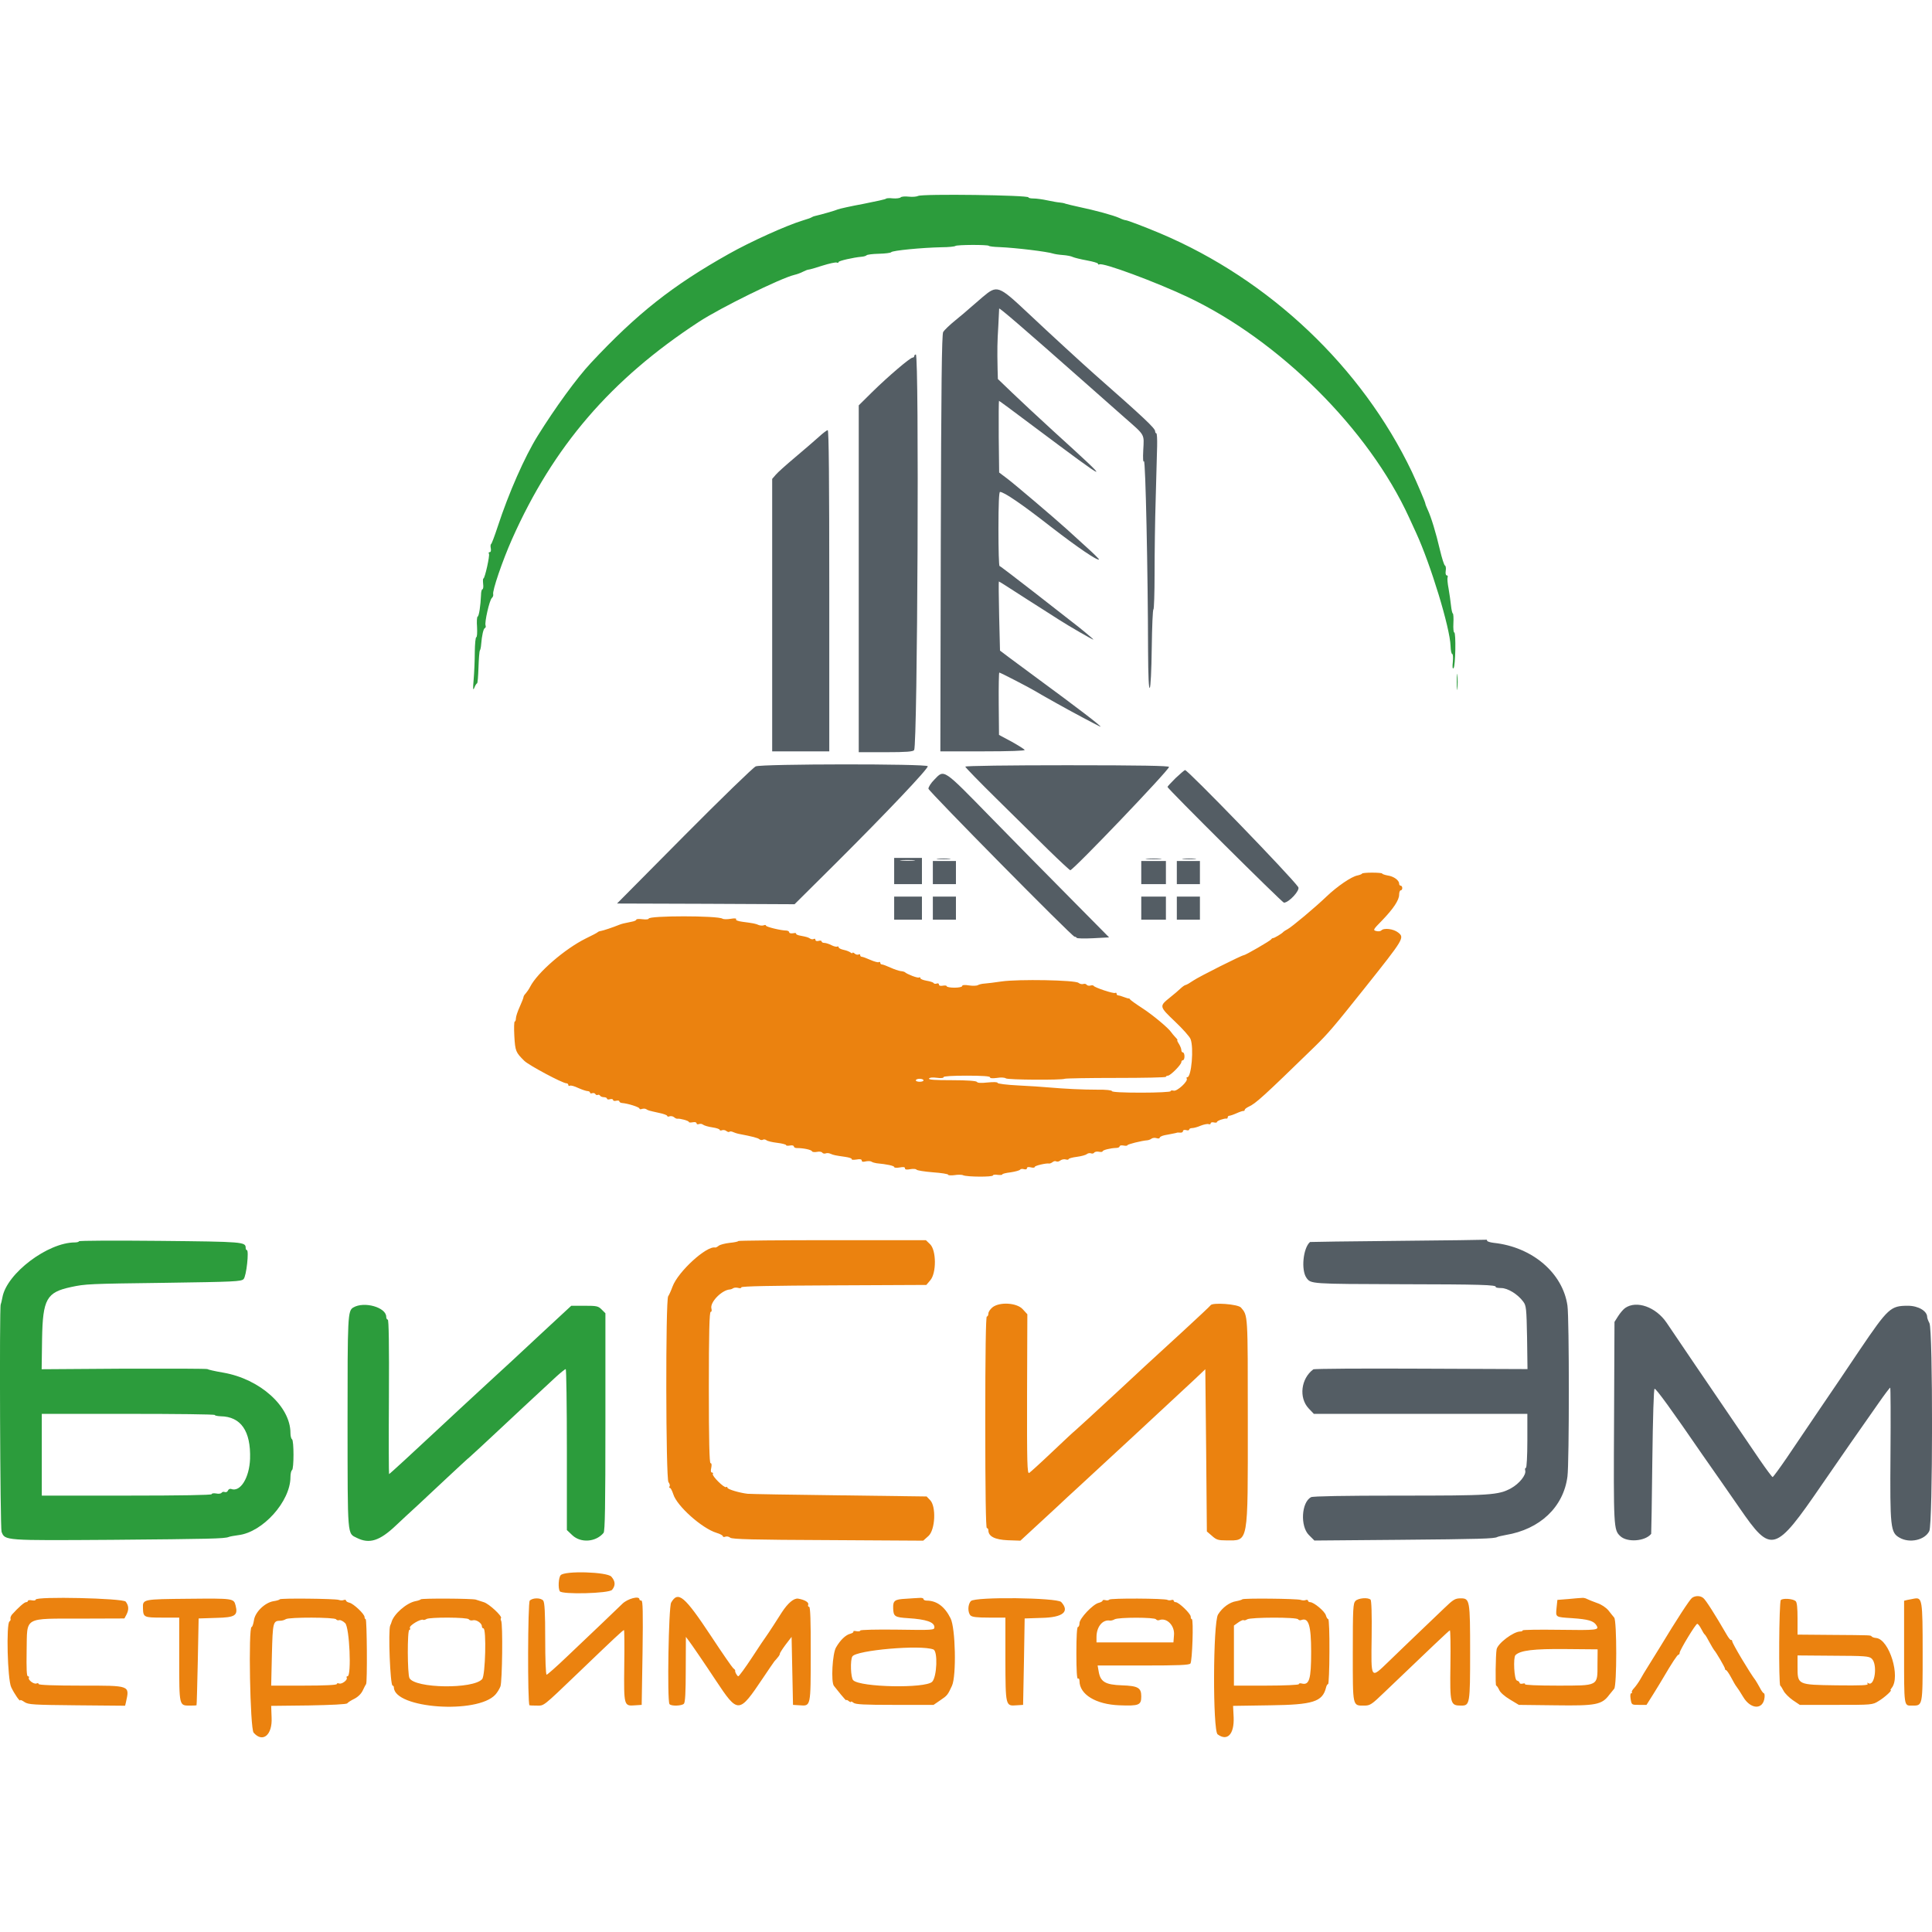 <?xml version="1.0" encoding="UTF-8"?>
<!DOCTYPE svg PUBLIC "-//W3C//DTD SVG 1.1//EN" "http://www.w3.org/Graphics/SVG/1.1/DTD/svg11.dtd">
<!-- Creator: CorelDRAW 2020 (64-Bit) -->
<svg xmlns="http://www.w3.org/2000/svg" xml:space="preserve" width="300px" height="300px" version="1.1" style="shape-rendering:geometricPrecision; text-rendering:geometricPrecision; image-rendering:optimizeQuality; fill-rule:evenodd; clip-rule:evenodd"
viewBox="0 0 136.36 136.36"
 xmlns:xlink="http://www.w3.org/1999/xlink"
 xmlns:xodm="http://www.corel.com/coreldraw/odm/2003">
 <defs>
  <style type="text/css">
   <![CDATA[
    .fil0 {fill:none}
    .fil3 {fill:#2C9C3C;fill-rule:nonzero}
    .fil1 {fill:#545D64;fill-rule:nonzero}
    .fil2 {fill:#EB820F;fill-rule:nonzero}
   ]]>
  </style>
 </defs>
 <g id="Слой_x0020_1">
  <rect class="fil0" width="136.36" height="136.36"/>
  <g id="svgg">
   <g>
    <path id="path0" class="fil1" d="M69.36 20.96c-0.41,0.35 -0.84,0.72 -0.96,0.83 -0.12,0.11 -0.55,0.48 -0.96,0.81 -0.41,0.33 -0.8,0.71 -0.87,0.83 -0.1,0.18 -0.14,3.71 -0.17,14.92l-0.03 14.68 3.01 0c1.89,0 2.99,-0.04 2.94,-0.1 -0.03,-0.06 -0.45,-0.32 -0.93,-0.59l-0.88 -0.47 -0.02 -2.2c-0.01,-1.21 0.01,-2.2 0.04,-2.2 0.08,0 2.15,1.07 2.61,1.35 0.21,0.13 0.53,0.31 0.71,0.41 0.18,0.1 0.5,0.28 0.71,0.4 0.95,0.54 3.06,1.66 3.11,1.66 0.12,0 -1.66,-1.36 -4.48,-3.43 -0.72,-0.53 -1.6,-1.18 -1.96,-1.45l-0.65 -0.49 -0.06 -2.44c-0.03,-1.34 -0.04,-2.44 -0.02,-2.44 0.02,0 0.39,0.23 0.82,0.51 0.81,0.52 1.69,1.09 2.36,1.51 0.21,0.13 0.66,0.42 1,0.64 0.76,0.49 2.49,1.49 2.49,1.44 0,-0.04 -0.95,-0.83 -1.52,-1.26 -0.2,-0.15 -1.41,-1.1 -2.69,-2.1 -1.29,-1 -2.37,-1.83 -2.41,-1.83 -0.05,0 -0.08,-1.17 -0.08,-2.61 0,-1.77 0.04,-2.62 0.11,-2.62 0.28,0 1.57,0.88 3.59,2.46 1.9,1.47 3.29,2.41 3.4,2.31 0.02,-0.02 -0.37,-0.41 -0.86,-0.85 -0.49,-0.45 -1.14,-1.03 -1.44,-1.31 -0.98,-0.88 -3.59,-3.1 -4.18,-3.55l-0.57 -0.43 -0.03 -2.53c-0.01,-1.39 0,-2.53 0.02,-2.53 0.02,0 1.08,0.78 2.34,1.73 5.74,4.29 5.79,4.31 1.49,0.4 -1.05,-0.96 -2.36,-2.18 -2.91,-2.71l-1 -0.96 -0.02 -0.68c-0.03,-1.46 -0.02,-1.91 0.05,-3.06 0.03,-0.66 0.06,-1.21 0.06,-1.23 0,-0.09 1.7,1.37 6.1,5.26 0.81,0.72 2.05,1.81 2.75,2.43 1.48,1.3 1.38,1.13 1.32,2.31 -0.03,0.59 -0.01,0.87 0.05,0.78 0.11,-0.15 0.28,7.9 0.29,13.36 0.01,1.83 0.05,2.71 0.12,2.63 0.06,-0.06 0.12,-1.2 0.14,-2.82 0.02,-1.5 0.07,-2.72 0.12,-2.72 0.04,0 0.08,-1.14 0.08,-2.54 0,-1.39 0.03,-3.78 0.08,-5.31 0.04,-1.53 0.09,-3.18 0.1,-3.68 0.01,-0.49 -0.01,-0.9 -0.06,-0.9 -0.04,0 -0.08,-0.06 -0.08,-0.14 0,-0.21 -0.75,-0.92 -4.25,-4 -0.76,-0.67 -3.28,-2.98 -4.74,-4.36 -2.07,-1.94 -2.16,-1.98 -3.18,-1.12l0 0zm-4.83 4.17c0,0.06 -0.06,0.11 -0.12,0.11 -0.17,0 -1.71,1.31 -2.85,2.43l-0.95 0.94 0 12.24 0 12.24 1.91 0c1.45,0 1.93,-0.04 2,-0.15 0.24,-0.38 0.36,-27.92 0.12,-27.92 -0.06,0 -0.11,0.05 -0.11,0.11l0 0zm-6.73 5.7c-0.29,0.26 -1.03,0.9 -1.66,1.43 -0.63,0.53 -1.26,1.09 -1.39,1.25l-0.25 0.29 0 9.61 0 9.62 2.02 0 2.01 0 0 -11.33c0,-7.8 -0.03,-11.34 -0.11,-11.34 -0.06,0 -0.34,0.21 -0.62,0.47l0 0zm-4.46 23.26c-0.17,0.07 -2.44,2.27 -5.05,4.9l-4.74 4.78 6.27 0.02 6.26 0.03 2.93 -2.91c3.63,-3.62 6.52,-6.67 6.47,-6.83 -0.06,-0.18 -11.71,-0.17 -12.14,0.01l0 0zm14.79 0.02c0,0.05 0.99,1.07 2.2,2.26 1.21,1.19 2.86,2.82 3.66,3.61 0.81,0.79 1.51,1.44 1.55,1.44 0.21,0 6.97,-7.07 6.97,-7.29 0,-0.08 -1.96,-0.12 -7.19,-0.12 -4.07,0 -7.19,0.04 -7.19,0.1l0 0zm14.84 0.81c-0.31,0.31 -0.57,0.59 -0.57,0.62 0,0.12 8.1,8.17 8.22,8.17 0.35,0 1.16,-0.88 1.01,-1.1 -0.56,-0.8 -7.81,-8.28 -7.99,-8.26 -0.05,0.01 -0.35,0.27 -0.67,0.57l0 0zm-17.02 0.1c-0.25,0.25 -0.43,0.54 -0.42,0.65 0.04,0.2 10.14,10.44 10.31,10.44 0.07,0 0.13,0.04 0.15,0.08 0.02,0.05 0.54,0.06 1.16,0.03l1.13 -0.06 -2.65 -2.68c-1.46,-1.47 -4.03,-4.08 -5.71,-5.8 -3.38,-3.46 -3.27,-3.39 -3.97,-2.66l0 0zm-2.84 6.46l0 0.92 0.98 0 0.98 0 0 -0.92 0 -0.93 -0.98 0 -0.98 0 0 0.93 0 0zm3.08 -0.85c0.23,0.02 0.59,0.02 0.82,0 0.22,-0.02 0.04,-0.04 -0.41,-0.04 -0.45,0 -0.63,0.02 -0.41,0.04l0 0zm14.77 0c0.25,0.02 0.67,0.02 0.93,0 0.25,-0.02 0.04,-0.04 -0.47,-0.04 -0.51,0 -0.72,0.02 -0.46,0.04l0 0zm2.56 0c0.22,0.02 0.59,0.02 0.82,0 0.22,-0.02 0.04,-0.04 -0.41,-0.04 -0.45,0 -0.63,0.02 -0.41,0.04l0 0zm-19.02 0.11c-0.22,0.02 -0.61,0.02 -0.87,0 -0.25,-0.02 -0.07,-0.04 0.41,-0.04 0.48,0 0.69,0.02 0.46,0.04l0 0zm1.34 0.85l0 0.81 0.81 0 0.82 0 0 -0.81 0 -0.82 -0.82 0 -0.81 0 0 0.82 0 0zm14.71 0l0 0.81 0.87 0 0.87 0 0 -0.81 0 -0.82 -0.87 0 -0.87 0 0 0.82 0 0zm2.51 0l0 0.81 0.81 0 0.82 0 0 -0.81 0 -0.82 -0.82 0 -0.81 0 0 0.82 0 0zm-19.95 2.5l0 0.82 0.98 0 0.98 0 0 -0.82 0 -0.81 -0.98 0 -0.98 0 0 0.81 0 0zm2.73 0l0 0.82 0.81 0 0.82 0 0 -0.82 0 -0.81 -0.82 0 -0.81 0 0 0.81 0 0zm14.71 0l0 0.82 0.87 0 0.87 0 0 -0.82 0 -0.81 -0.87 0 -0.87 0 0 0.81 0 0zm2.51 0l0 0.82 0.81 0 0.82 0 0 -0.82 0 -0.81 -0.82 0 -0.81 0 0 0.81 0 0zm15.58 23.49c-3.39,0.03 -6.17,0.07 -6.18,0.08 -0.49,0.43 -0.64,1.98 -0.25,2.53 0.31,0.43 0.28,0.43 6.69,0.45 5.56,0.01 6.76,0.04 6.67,0.2 -0.02,0.03 0.15,0.07 0.38,0.07 0.47,0 1.18,0.44 1.56,0.96 0.21,0.28 0.23,0.47 0.27,2.53l0.03 2.23 -7.51 -0.03c-4.13,-0.02 -7.56,0 -7.61,0.05 -0.87,0.65 -1.03,2 -0.33,2.75l0.37 0.39 7.53 0 7.54 0 0 1.9c0,1.07 -0.05,1.91 -0.1,1.91 -0.06,0 -0.08,0.09 -0.05,0.19 0.08,0.31 -0.42,0.93 -1,1.25 -0.9,0.49 -1.46,0.52 -7.89,0.52 -3.92,0 -6.09,0.04 -6.23,0.11 -0.68,0.37 -0.77,2.05 -0.15,2.67l0.39 0.39 5.96 -0.05c5.75,-0.05 6.75,-0.08 6.95,-0.2 0.06,-0.03 0.32,-0.09 0.59,-0.14 2.42,-0.4 4.08,-1.97 4.36,-4.13 0.13,-1.02 0.13,-11.14 0,-12.06 -0.33,-2.3 -2.48,-4.14 -5.2,-4.43 -0.26,-0.03 -0.47,-0.1 -0.47,-0.15 0,-0.05 -0.03,-0.09 -0.08,-0.07 -0.04,0.01 -2.85,0.05 -6.24,0.08l0 0zm16.06 4.74c-0.13,0.09 -0.35,0.35 -0.49,0.57l-0.26 0.41 -0.03 6.81c-0.04,7.72 -0.03,7.87 0.44,8.31 0.49,0.46 1.75,0.37 2.18,-0.16 0.01,-0.01 0.05,-2.32 0.08,-5.12 0.04,-3.18 0.1,-5.11 0.16,-5.12 0.1,-0.03 1.21,1.5 3.38,4.66 0.48,0.69 1.1,1.58 1.37,1.96 0.27,0.38 0.83,1.2 1.25,1.8 2.24,3.25 2.49,3.18 5.81,-1.66 0.73,-1.07 3.19,-4.61 4.02,-5.78 0.41,-0.59 0.77,-1.06 0.8,-1.06 0.03,-0.01 0.04,2.09 0.02,4.65 -0.04,5.24 0,5.58 0.64,5.94 0.71,0.41 1.79,0.17 2.1,-0.47 0.25,-0.49 0.26,-14.2 0.01,-14.67 -0.09,-0.17 -0.16,-0.36 -0.16,-0.43 0,-0.43 -0.63,-0.8 -1.36,-0.8 -1.22,0 -1.39,0.15 -3.39,3.1 -0.76,1.14 -2.04,3.03 -2.84,4.2 -0.79,1.17 -1.85,2.73 -2.34,3.46 -0.5,0.73 -0.94,1.33 -0.98,1.33 -0.04,0 -0.45,-0.55 -0.91,-1.22 -1.91,-2.8 -3,-4.41 -4.58,-6.73 -0.91,-1.35 -1.81,-2.67 -1.99,-2.94 -0.76,-1.12 -2.13,-1.6 -2.93,-1.04z"/>
   </g>
   <g>
    <path id="path1" class="fil2" d="M96.13 61.66c0,0.03 -0.14,0.09 -0.32,0.13 -0.43,0.08 -1.42,0.76 -2.18,1.48 -0.81,0.78 -2.45,2.15 -2.75,2.31 -0.14,0.07 -0.27,0.16 -0.3,0.19 -0.09,0.12 -0.65,0.45 -0.73,0.44 -0.03,0 -0.1,0.03 -0.13,0.09 -0.08,0.11 -1.82,1.12 -1.94,1.12 -0.14,0 -3.15,1.51 -3.56,1.79 -0.23,0.16 -0.47,0.3 -0.54,0.31 -0.07,0.01 -0.22,0.12 -0.35,0.24 -0.12,0.12 -0.46,0.41 -0.75,0.64 -0.77,0.62 -0.77,0.63 0.34,1.69 0.55,0.52 1.05,1.08 1.11,1.25 0.24,0.62 0.06,2.69 -0.23,2.69 -0.06,0 -0.07,0.04 -0.04,0.1 0.11,0.18 -0.68,0.91 -0.92,0.85 -0.12,-0.03 -0.22,-0.02 -0.22,0.04 0,0.05 -0.9,0.1 -2.07,0.1 -1.29,0 -2.07,-0.04 -2.07,-0.11 0,-0.06 -0.42,-0.11 -1.01,-0.1 -1.07,0 -2.3,-0.06 -3.46,-0.16 -0.39,-0.04 -1.36,-0.1 -2.15,-0.14 -0.8,-0.04 -1.45,-0.12 -1.45,-0.18 0,-0.06 -0.27,-0.07 -0.69,-0.03 -0.46,0.05 -0.73,0.04 -0.77,-0.04 -0.05,-0.07 -0.68,-0.12 -1.76,-0.12 -1.22,0 -1.67,-0.03 -1.62,-0.12 0.05,-0.07 0.25,-0.09 0.55,-0.05 0.29,0.04 0.48,0.02 0.48,-0.05 0,-0.06 0.64,-0.1 1.63,-0.1 1.08,0 1.64,0.04 1.64,0.11 0,0.08 0.17,0.09 0.49,0.05 0.28,-0.05 0.55,-0.03 0.63,0.03 0.13,0.11 3.95,0.13 4.16,0.03 0.06,-0.03 1.69,-0.06 3.63,-0.06 1.93,0 3.51,-0.03 3.51,-0.08 0,-0.04 0.07,-0.08 0.14,-0.08 0.18,0 0.95,-0.78 0.95,-0.96 0,-0.07 0.05,-0.13 0.11,-0.13 0.06,0 0.11,-0.12 0.11,-0.27 0,-0.15 -0.05,-0.28 -0.11,-0.28 -0.06,0 -0.11,-0.07 -0.11,-0.16 0,-0.1 -0.08,-0.29 -0.17,-0.44 -0.1,-0.15 -0.15,-0.27 -0.11,-0.27 0.03,0 -0.03,-0.09 -0.14,-0.2 -0.11,-0.12 -0.25,-0.28 -0.3,-0.36 -0.18,-0.28 -1.3,-1.22 -2.06,-1.71 -0.42,-0.27 -0.79,-0.54 -0.83,-0.59 -0.03,-0.06 -0.08,-0.09 -0.11,-0.08 -0.02,0.01 -0.18,-0.04 -0.34,-0.1 -0.17,-0.07 -0.36,-0.12 -0.41,-0.12 -0.06,0 -0.1,-0.05 -0.1,-0.11 0,-0.07 -0.05,-0.09 -0.1,-0.06 -0.11,0.07 -1.46,-0.38 -1.52,-0.5 -0.02,-0.04 -0.12,-0.05 -0.23,-0.02 -0.11,0.03 -0.23,0 -0.27,-0.06 -0.04,-0.06 -0.14,-0.08 -0.23,-0.05 -0.09,0.03 -0.24,0 -0.34,-0.08 -0.24,-0.2 -4.26,-0.27 -5.43,-0.1 -0.48,0.07 -1.02,0.14 -1.2,0.15 -0.18,0.01 -0.39,0.06 -0.47,0.11 -0.08,0.05 -0.37,0.06 -0.63,0.02 -0.31,-0.05 -0.48,-0.03 -0.48,0.04 0,0.07 -0.24,0.12 -0.55,0.12 -0.3,0 -0.54,-0.05 -0.54,-0.1 0,-0.05 -0.13,-0.07 -0.28,-0.04 -0.17,0.03 -0.27,0 -0.27,-0.08 0,-0.07 -0.07,-0.11 -0.16,-0.07 -0.09,0.03 -0.19,0.02 -0.22,-0.04 -0.03,-0.05 -0.25,-0.12 -0.49,-0.16 -0.24,-0.04 -0.44,-0.12 -0.44,-0.18 0,-0.06 -0.04,-0.08 -0.1,-0.05 -0.09,0.06 -0.84,-0.23 -0.99,-0.37 -0.03,-0.03 -0.16,-0.07 -0.3,-0.08 -0.14,-0.02 -0.47,-0.13 -0.73,-0.25 -0.26,-0.12 -0.53,-0.22 -0.6,-0.22 -0.06,0 -0.11,-0.05 -0.11,-0.11 0,-0.07 -0.05,-0.09 -0.11,-0.05 -0.05,0.03 -0.32,-0.04 -0.59,-0.16 -0.27,-0.12 -0.54,-0.22 -0.6,-0.22 -0.07,0 -0.12,-0.05 -0.12,-0.12 0,-0.06 -0.05,-0.08 -0.11,-0.04 -0.06,0.03 -0.19,0.01 -0.27,-0.06 -0.09,-0.08 -0.16,-0.1 -0.16,-0.06 0,0.05 -0.06,0.04 -0.14,-0.02 -0.07,-0.06 -0.29,-0.15 -0.49,-0.19 -0.19,-0.04 -0.35,-0.12 -0.35,-0.18 0,-0.06 -0.05,-0.08 -0.1,-0.05 -0.05,0.03 -0.24,-0.01 -0.41,-0.1 -0.17,-0.09 -0.4,-0.16 -0.5,-0.16 -0.11,0 -0.19,-0.05 -0.19,-0.1 0,-0.06 -0.1,-0.08 -0.22,-0.04 -0.13,0.03 -0.22,0 -0.22,-0.08 0,-0.07 -0.05,-0.09 -0.11,-0.06 -0.06,0.04 -0.17,0.03 -0.24,-0.01 -0.17,-0.11 -0.25,-0.13 -0.71,-0.22 -0.19,-0.03 -0.33,-0.1 -0.3,-0.14 0.02,-0.05 -0.07,-0.06 -0.22,-0.03 -0.15,0.02 -0.27,0 -0.27,-0.07 0,-0.06 -0.09,-0.11 -0.19,-0.12 -0.38,0 -1.45,-0.26 -1.45,-0.35 0,-0.05 -0.07,-0.06 -0.16,-0.02 -0.09,0.03 -0.25,0.02 -0.35,-0.02 -0.22,-0.1 -0.39,-0.13 -1.15,-0.23 -0.3,-0.04 -0.49,-0.11 -0.45,-0.17 0.05,-0.07 -0.09,-0.09 -0.38,-0.04 -0.24,0.04 -0.5,0.04 -0.58,-0.01 -0.35,-0.22 -5.21,-0.22 -5.21,0 0,0.05 -0.19,0.07 -0.43,0.04 -0.24,-0.03 -0.44,-0.02 -0.44,0.03 0,0.05 -0.16,0.12 -0.35,0.15 -0.55,0.11 -0.67,0.14 -0.85,0.21 -0.44,0.18 -1.16,0.42 -1.31,0.44 -0.09,0.01 -0.18,0.05 -0.21,0.08 -0.03,0.04 -0.41,0.24 -0.85,0.45 -1.47,0.73 -3.4,2.39 -3.92,3.4 -0.09,0.18 -0.24,0.39 -0.32,0.48 -0.08,0.08 -0.15,0.19 -0.15,0.24 0,0.06 -0.12,0.37 -0.27,0.7 -0.15,0.33 -0.27,0.69 -0.27,0.82 0,0.12 -0.04,0.22 -0.08,0.22 -0.05,0 -0.06,0.47 -0.03,1.03 0.06,1.06 0.1,1.15 0.71,1.75 0.32,0.31 2.69,1.58 2.97,1.58 0.07,0 0.13,0.05 0.13,0.12 0,0.06 0.05,0.08 0.11,0.05 0.06,-0.04 0.32,0.03 0.59,0.16 0.27,0.12 0.57,0.22 0.66,0.22 0.09,0 0.17,0.05 0.17,0.1 0,0.06 0.07,0.08 0.15,0.05 0.09,-0.03 0.19,-0.01 0.23,0.06 0.04,0.06 0.11,0.09 0.16,0.06 0.06,-0.03 0.13,-0.01 0.17,0.05 0.03,0.06 0.16,0.11 0.28,0.11 0.11,0 0.21,0.05 0.21,0.1 0,0.06 0.1,0.08 0.22,0.04 0.12,-0.03 0.21,0 0.21,0.06 0,0.06 0.1,0.08 0.22,0.05 0.12,-0.03 0.22,-0.01 0.22,0.04 0,0.06 0.09,0.11 0.19,0.12 0.41,0.03 1.23,0.29 1.23,0.39 0,0.05 0.08,0.07 0.17,0.03 0.1,-0.03 0.23,-0.03 0.3,0.01 0.15,0.1 0.16,0.1 0.92,0.27 0.31,0.06 0.57,0.16 0.57,0.21 0,0.05 0.07,0.07 0.16,0.03 0.09,-0.03 0.24,-0.01 0.32,0.06 0.08,0.07 0.19,0.12 0.24,0.11 0.17,-0.03 0.81,0.14 0.81,0.23 0,0.04 0.12,0.05 0.27,0.02 0.15,-0.03 0.27,0 0.27,0.07 0,0.07 0.07,0.09 0.16,0.06 0.1,-0.04 0.23,-0.02 0.3,0.04 0.08,0.06 0.37,0.15 0.66,0.19 0.28,0.04 0.51,0.12 0.51,0.17 0,0.05 0.08,0.07 0.17,0.03 0.09,-0.03 0.23,-0.01 0.31,0.06 0.08,0.06 0.17,0.09 0.21,0.05 0.04,-0.04 0.16,-0.03 0.26,0.02 0.11,0.05 0.27,0.1 0.36,0.12 0.99,0.19 1.39,0.29 1.5,0.39 0.07,0.06 0.18,0.07 0.25,0.03 0.06,-0.04 0.17,-0.02 0.25,0.04 0.07,0.06 0.41,0.14 0.75,0.18 0.35,0.04 0.63,0.12 0.63,0.16 0,0.05 0.12,0.06 0.27,0.03 0.16,-0.03 0.28,0 0.28,0.07 0,0.06 0.11,0.12 0.24,0.11 0.44,0 1.01,0.12 1.04,0.23 0.02,0.05 0.18,0.07 0.34,0.04 0.17,-0.04 0.34,-0.01 0.38,0.05 0.04,0.06 0.15,0.09 0.23,0.06 0.09,-0.04 0.25,-0.03 0.35,0.02 0.23,0.1 0.34,0.12 1.04,0.22 0.28,0.04 0.49,0.11 0.46,0.16 -0.03,0.05 0.12,0.06 0.33,0.03 0.26,-0.05 0.38,-0.02 0.38,0.07 0,0.09 0.09,0.11 0.28,0.06 0.15,-0.03 0.34,-0.03 0.41,0.02 0.07,0.05 0.23,0.09 0.35,0.11 0.74,0.07 1.25,0.18 1.25,0.27 0,0.05 0.17,0.07 0.38,0.03 0.27,-0.05 0.38,-0.04 0.38,0.06 0,0.09 0.12,0.11 0.37,0.06 0.21,-0.04 0.41,-0.02 0.44,0.03 0.04,0.06 0.56,0.14 1.16,0.19 0.59,0.04 1.08,0.12 1.08,0.17 0,0.05 0.2,0.06 0.44,0.03 0.23,-0.04 0.52,-0.04 0.62,0.01 0.28,0.12 2.1,0.13 2.1,0.01 0,-0.05 0.15,-0.07 0.33,-0.04 0.18,0.02 0.33,0.01 0.33,-0.03 0,-0.05 0.27,-0.11 0.6,-0.15 0.32,-0.05 0.62,-0.13 0.66,-0.19 0.03,-0.05 0.16,-0.07 0.27,-0.03 0.13,0.03 0.21,0.01 0.21,-0.07 0,-0.08 0.1,-0.1 0.27,-0.06 0.15,0.04 0.28,0.03 0.28,-0.03 0,-0.09 0.82,-0.28 1.02,-0.24 0.05,0.01 0.16,-0.04 0.24,-0.1 0.08,-0.07 0.2,-0.09 0.26,-0.05 0.07,0.04 0.19,0.01 0.28,-0.06 0.09,-0.07 0.26,-0.11 0.38,-0.08 0.12,0.04 0.21,0.02 0.21,-0.02 0,-0.05 0.26,-0.12 0.57,-0.16 0.32,-0.04 0.64,-0.13 0.71,-0.19 0.08,-0.07 0.21,-0.09 0.3,-0.06 0.09,0.04 0.19,0.01 0.23,-0.05 0.04,-0.06 0.19,-0.09 0.33,-0.06 0.15,0.03 0.26,0.01 0.26,-0.03 0,-0.09 0.56,-0.23 0.96,-0.24 0.13,0 0.24,-0.05 0.24,-0.11 0,-0.06 0.12,-0.09 0.27,-0.06 0.15,0.03 0.28,0.02 0.28,-0.02 0,-0.07 1.01,-0.32 1.41,-0.35 0.09,-0.01 0.23,-0.06 0.3,-0.12 0.07,-0.05 0.23,-0.07 0.35,-0.03 0.12,0.04 0.22,0.02 0.22,-0.03 0,-0.06 0.16,-0.14 0.36,-0.18 0.19,-0.03 0.45,-0.09 0.57,-0.11 0.12,-0.02 0.24,-0.05 0.27,-0.06 0.03,-0.02 0.14,-0.02 0.25,-0.01 0.1,0.01 0.19,-0.03 0.19,-0.1 0,-0.08 0.09,-0.11 0.22,-0.08 0.12,0.04 0.22,0.02 0.22,-0.04 0,-0.05 0.09,-0.1 0.2,-0.1 0.11,0 0.39,-0.07 0.61,-0.17 0.23,-0.09 0.48,-0.14 0.56,-0.11 0.08,0.03 0.15,0.01 0.15,-0.06 0,-0.06 0.1,-0.09 0.22,-0.06 0.12,0.03 0.22,0.02 0.22,-0.03 0,-0.09 0.53,-0.27 0.68,-0.24 0.04,0.01 0.08,-0.03 0.08,-0.09 0,-0.06 0.05,-0.11 0.11,-0.11 0.06,0 0.3,-0.08 0.52,-0.18 0.22,-0.1 0.44,-0.17 0.49,-0.16 0.04,0.01 0.08,-0.03 0.08,-0.08 0,-0.05 0.12,-0.14 0.26,-0.21 0.52,-0.23 1.06,-0.73 4.67,-4.24 0.97,-0.95 1.36,-1.41 3.52,-4.12 2.82,-3.54 2.84,-3.58 2.37,-3.95 -0.32,-0.25 -0.99,-0.34 -1.18,-0.14 -0.06,0.06 -0.22,0.08 -0.36,0.04 -0.24,-0.06 -0.22,-0.1 0.4,-0.73 0.81,-0.84 1.22,-1.45 1.22,-1.84 0,-0.16 0.05,-0.3 0.11,-0.3 0.06,0 0.11,-0.07 0.11,-0.16 0,-0.09 -0.05,-0.17 -0.11,-0.17 -0.06,0 -0.11,-0.06 -0.11,-0.14 0,-0.24 -0.38,-0.52 -0.81,-0.58 -0.21,-0.04 -0.39,-0.1 -0.39,-0.14 0,-0.03 -0.32,-0.06 -0.71,-0.06 -0.39,0 -0.71,0.03 -0.71,0.07l0 0zm-30.95 14.59c0,0.06 -0.12,0.1 -0.27,0.1 -0.15,0 -0.27,-0.04 -0.27,-0.1 0,-0.06 0.12,-0.11 0.27,-0.11 0.15,0 0.27,0.05 0.27,0.11l0 0zm-13.07 11.34c0,0.04 -0.28,0.1 -0.61,0.13 -0.34,0.04 -0.69,0.13 -0.78,0.21 -0.1,0.08 -0.2,0.13 -0.24,0.12 -0.61,-0.14 -2.62,1.7 -3.01,2.75 -0.11,0.3 -0.25,0.61 -0.31,0.69 -0.19,0.25 -0.17,12.89 0.02,13.12 0.08,0.1 0.12,0.23 0.08,0.29 -0.04,0.07 -0.03,0.12 0.03,0.12 0.05,0 0.15,0.2 0.23,0.44 0.25,0.83 2.03,2.42 3.06,2.73 0.24,0.07 0.44,0.18 0.44,0.24 0,0.05 0.08,0.07 0.17,0.03 0.1,-0.04 0.26,-0.01 0.35,0.07 0.13,0.11 1.66,0.15 6.89,0.17l6.73 0.04 0.37 -0.33c0.48,-0.43 0.56,-2.1 0.11,-2.54l-0.24 -0.25 -6.13 -0.08c-3.37,-0.04 -6.3,-0.09 -6.51,-0.11 -0.59,-0.07 -1.42,-0.32 -1.42,-0.43 0,-0.06 -0.04,-0.08 -0.09,-0.04 -0.14,0.08 -1.02,-0.8 -0.94,-0.93 0.04,-0.05 0.01,-0.1 -0.06,-0.1 -0.08,0 -0.1,-0.12 -0.05,-0.33 0.04,-0.21 0.03,-0.33 -0.05,-0.33 -0.08,0 -0.12,-1.59 -0.12,-5.34 0,-3.86 0.04,-5.34 0.13,-5.34 0.07,0 0.09,-0.1 0.05,-0.24 -0.11,-0.44 0.73,-1.3 1.3,-1.34 0.06,0 0.17,-0.04 0.24,-0.09 0.08,-0.05 0.24,-0.05 0.36,-0.02 0.12,0.04 0.21,0.02 0.21,-0.04 0,-0.08 2.12,-0.12 6.53,-0.14l6.53 -0.03 0.28 -0.33c0.44,-0.51 0.43,-2.1 -0.01,-2.54l-0.3 -0.29 -6.62 0c-3.65,0 -6.62,0.03 -6.62,0.06l0 0zm17.94 4.68c-0.16,0.13 -0.29,0.32 -0.29,0.44 0,0.11 -0.05,0.21 -0.11,0.21 -0.07,0 -0.11,2.56 -0.11,7.46 0,4.91 0.04,7.47 0.11,7.47 0.06,0 0.11,0.07 0.11,0.16 0,0.43 0.46,0.66 1.37,0.7l0.89 0.03 0.91 -0.84c0.51,-0.46 1.26,-1.17 1.69,-1.56 0.42,-0.4 1.04,-0.97 1.37,-1.27 0.78,-0.71 7.31,-6.76 8.31,-7.7l0.77 -0.73 0.06 5.72 0.05 5.73 0.36 0.31c0.31,0.28 0.44,0.32 1.01,0.32 1.59,0 1.52,0.38 1.52,-8.41 0,-7.65 0.01,-7.44 -0.48,-8.02 -0.21,-0.25 -2.05,-0.38 -2.15,-0.16 -0.02,0.04 -0.92,0.89 -2,1.88 -1.08,0.99 -2.28,2.09 -2.67,2.45 -0.39,0.36 -1.1,1.02 -1.58,1.47 -2.05,1.9 -3.25,3 -3.33,3.06 -0.05,0.03 -0.76,0.69 -1.58,1.47 -0.82,0.78 -1.56,1.45 -1.64,1.5 -0.14,0.08 -0.16,-0.68 -0.15,-5.56l0.02 -5.64 -0.33 -0.36c-0.41,-0.45 -1.62,-0.53 -2.13,-0.13l0 0zm-30.48 18.91c-0.15,0.17 -0.19,0.92 -0.06,1.13 0.15,0.24 3.47,0.16 3.69,-0.1 0.25,-0.3 0.24,-0.6 -0.05,-0.93 -0.3,-0.34 -3.31,-0.43 -3.58,-0.1l0 0zm79.85 1.6c-0.17,0.13 -1.09,1.54 -2.25,3.46 -0.31,0.51 -0.71,1.15 -0.88,1.42 -0.17,0.27 -0.41,0.66 -0.52,0.87 -0.12,0.21 -0.32,0.49 -0.44,0.62 -0.12,0.12 -0.19,0.26 -0.15,0.3 0.03,0.03 0.01,0.06 -0.05,0.06 -0.06,0 -0.08,0.16 -0.04,0.41 0.07,0.41 0.07,0.41 0.59,0.41l0.53 0 0.48 -0.76c0.26,-0.42 0.58,-0.94 0.7,-1.15 0.62,-1.06 1,-1.63 1.07,-1.63 0.05,0 0.09,-0.06 0.09,-0.14 0.01,-0.19 1.13,-2.04 1.24,-2.04 0.06,0 0.18,0.16 0.28,0.35 0.1,0.2 0.21,0.38 0.26,0.41 0.04,0.03 0.19,0.28 0.33,0.55 0.15,0.27 0.29,0.51 0.32,0.54 0.13,0.13 0.77,1.22 0.77,1.32 0,0.05 0.03,0.1 0.08,0.1 0.04,0 0.2,0.23 0.35,0.51 0.15,0.29 0.32,0.58 0.38,0.65 0.06,0.07 0.28,0.4 0.48,0.74 0.53,0.88 1.4,0.91 1.5,0.04 0.02,-0.17 0,-0.31 -0.05,-0.31 -0.04,0 -0.18,-0.18 -0.29,-0.41 -0.12,-0.22 -0.26,-0.45 -0.3,-0.51 -0.4,-0.52 -1.64,-2.6 -1.64,-2.75 -0.01,-0.07 -0.04,-0.11 -0.08,-0.09 -0.04,0.03 -0.19,-0.16 -0.33,-0.41 -0.77,-1.33 -1.45,-2.41 -1.63,-2.55 -0.21,-0.18 -0.57,-0.18 -0.8,-0.01l0 0zm-116.9 0.12c0,0.06 -0.12,0.08 -0.27,0.05 -0.16,-0.03 -0.28,-0.01 -0.28,0.04 0,0.05 -0.06,0.09 -0.13,0.09 -0.12,0 -0.54,0.37 -0.99,0.87 -0.08,0.1 -0.13,0.23 -0.11,0.29 0.03,0.07 -0.01,0.16 -0.07,0.2 -0.24,0.15 -0.14,4.1 0.12,4.64 0.23,0.49 0.64,1.07 0.64,0.92 0,-0.04 0.13,0.01 0.3,0.13 0.27,0.18 0.59,0.2 3.7,0.23l3.4 0.03 0.06 -0.25c0.26,-1.2 0.34,-1.17 -3.18,-1.17 -1.85,0 -2.98,-0.04 -2.98,-0.11 0,-0.06 -0.07,-0.08 -0.16,-0.04 -0.19,0.07 -0.62,-0.27 -0.53,-0.41 0.03,-0.05 0,-0.1 -0.07,-0.1 -0.09,0 -0.11,-0.52 -0.09,-1.81 0.05,-2.44 -0.29,-2.25 3.96,-2.26l2.94 -0.01 0.14 -0.26c0.19,-0.36 0.17,-0.65 -0.05,-0.93 -0.21,-0.24 -6.35,-0.38 -6.35,-0.14l0 0zm10.8 -0.06c-3.24,0.03 -3.25,0.03 -3.23,0.65 0.02,0.66 0.05,0.68 1.37,0.68l1.19 0 0 2.95c0,3.31 -0.01,3.26 0.76,3.26 0.24,0 0.45,-0.01 0.46,-0.02 0.02,-0.02 0.05,-1.4 0.09,-3.08l0.06 -3.05 1.23 -0.04c1.34,-0.03 1.56,-0.16 1.38,-0.87 -0.13,-0.51 -0.16,-0.51 -3.31,-0.48l0 0zm6.42 0.04c0,0.03 -0.2,0.1 -0.43,0.13 -0.62,0.1 -1.32,0.78 -1.39,1.37 -0.04,0.24 -0.11,0.45 -0.16,0.45 -0.24,0 -0.11,7.17 0.14,7.46 0.64,0.74 1.33,0.17 1.27,-1.05l-0.03 -0.84 2.64 -0.03c1.6,-0.03 2.68,-0.08 2.73,-0.15 0.04,-0.06 0.27,-0.21 0.5,-0.32 0.27,-0.14 0.49,-0.36 0.6,-0.6 0.1,-0.21 0.2,-0.41 0.23,-0.44 0.09,-0.09 0.06,-4.58 -0.03,-4.58 -0.04,0 -0.08,-0.07 -0.08,-0.15 0,-0.21 -0.76,-0.93 -1.06,-1.01 -0.14,-0.03 -0.25,-0.1 -0.25,-0.16 0,-0.05 -0.07,-0.06 -0.16,-0.03 -0.09,0.04 -0.25,0.03 -0.35,-0.01 -0.25,-0.09 -4.17,-0.13 -4.17,-0.04l0 0zm9.96 0c-0.02,0.03 -0.19,0.1 -0.38,0.13 -0.64,0.13 -1.54,0.92 -1.69,1.49 0,0.03 -0.05,0.13 -0.09,0.23 -0.15,0.34 0,4.24 0.17,4.24 0.05,0 0.09,0.06 0.09,0.13 0.04,1.49 5.89,1.9 7.16,0.51 0.13,-0.14 0.29,-0.4 0.36,-0.58 0.13,-0.34 0.18,-4.44 0.05,-4.64 -0.04,-0.07 -0.04,-0.15 -0.01,-0.18 0.12,-0.12 -0.84,-1.02 -1.22,-1.13 -0.22,-0.07 -0.47,-0.15 -0.56,-0.18 -0.24,-0.08 -3.83,-0.1 -3.88,-0.02l0 0zm7.69 0.09c-0.14,0.14 -0.16,7.23 -0.02,7.39 0.01,0.01 0.24,0.02 0.5,0.02 0.55,0 0.37,0.15 2.96,-2.33 2.52,-2.42 3.14,-3 3.21,-3 0.03,-0.01 0.04,1.12 0.02,2.5 -0.03,2.87 -0.03,2.87 0.77,2.81l0.46 -0.03 0.06 -3.68c0.04,-2.9 0.02,-3.68 -0.08,-3.68 -0.08,0 -0.14,-0.04 -0.14,-0.09 0,-0.27 -0.83,-0.05 -1.2,0.31 -0.22,0.21 -0.89,0.85 -1.48,1.42 -0.6,0.57 -1.69,1.61 -2.43,2.31 -0.74,0.71 -1.39,1.28 -1.44,1.28 -0.06,0 -0.1,-1.09 -0.1,-2.53 0,-1.83 -0.04,-2.58 -0.14,-2.7 -0.17,-0.21 -0.74,-0.21 -0.95,0l0 0zm9.98 0.14c-0.18,0.31 -0.29,6.88 -0.12,7.16 0.1,0.16 0.86,0.14 1.02,-0.02 0.09,-0.09 0.13,-0.79 0.13,-2.42l0.01 -2.3 0.21 0.28c0.17,0.22 1.15,1.65 1.88,2.76 1.6,2.41 1.64,2.41 3.36,-0.15 0.38,-0.57 0.74,-1.09 0.8,-1.17 0.07,-0.07 0.18,-0.2 0.25,-0.29 0.08,-0.09 0.14,-0.2 0.13,-0.24 -0.01,-0.03 0.17,-0.32 0.4,-0.63l0.43 -0.56 0.05 2.4 0.05 2.4 0.48 0.03c0.78,0.06 0.77,0.1 0.77,-3.65 0.01,-2.34 -0.03,-3.3 -0.11,-3.3 -0.07,0 -0.1,-0.07 -0.07,-0.15 0.07,-0.17 -0.25,-0.35 -0.71,-0.43 -0.3,-0.04 -0.72,0.31 -1.15,0.97 -0.07,0.11 -0.34,0.53 -0.59,0.92 -0.25,0.38 -0.49,0.75 -0.54,0.81 -0.05,0.06 -0.49,0.71 -0.97,1.45 -0.48,0.73 -0.92,1.33 -0.97,1.33 -0.08,0 -0.26,-0.32 -0.22,-0.42 0,-0.02 -0.06,-0.09 -0.15,-0.16 -0.08,-0.07 -0.78,-1.08 -1.55,-2.25 -1.88,-2.84 -2.33,-3.22 -2.82,-2.37l0 0zm16.56 -0.27c-0.79,0.04 -0.91,0.13 -0.89,0.68 0.02,0.57 0.11,0.63 1.05,0.69 1.29,0.08 1.86,0.28 1.86,0.64 0,0.2 -0.1,0.21 -2.62,0.17 -1.44,-0.02 -2.61,0.01 -2.61,0.06 0,0.06 -0.13,0.07 -0.27,0.05 -0.15,-0.03 -0.25,-0.02 -0.22,0.03 0.03,0.04 -0.07,0.11 -0.22,0.15 -0.32,0.08 -0.7,0.44 -1,0.96 -0.26,0.42 -0.37,2.46 -0.15,2.72 0.06,0.08 0.28,0.35 0.49,0.61 0.21,0.26 0.38,0.44 0.38,0.4 0,-0.04 0.08,-0.02 0.17,0.06 0.09,0.07 0.16,0.1 0.16,0.05 0,-0.04 0.08,-0.01 0.18,0.07 0.14,0.12 0.76,0.15 2.92,0.15l2.73 0 0.48 -0.33c0.49,-0.33 0.52,-0.37 0.82,-1.02 0.32,-0.69 0.25,-4.08 -0.1,-4.76 -0.41,-0.83 -0.98,-1.25 -1.69,-1.25 -0.12,0 -0.22,-0.05 -0.22,-0.11 0,-0.06 -0.13,-0.1 -0.3,-0.08 -0.16,0.01 -0.59,0.03 -0.95,0.06l0 0zm4.6 0.16c-0.23,0.23 -0.24,0.8 -0.03,1.02 0.12,0.11 0.45,0.15 1.31,0.15l1.15 0 0 2.92c0.01,3.33 0.01,3.33 0.78,3.27l0.47 -0.03 0.06 -3.05 0.05 -3.05 1.2 -0.04c1.5,-0.03 2,-0.44 1.38,-1.12 -0.3,-0.31 -6.06,-0.38 -6.37,-0.07l0 0zm9.76 -0.1c-0.03,0.05 -0.15,0.07 -0.26,0.04 -0.11,-0.03 -0.21,-0.02 -0.21,0.03 0,0.05 -0.12,0.12 -0.28,0.16 -0.41,0.1 -1.35,1.1 -1.35,1.43 0,0.15 -0.05,0.27 -0.11,0.27 -0.07,0 -0.11,0.69 -0.11,1.85 0,1.22 0.04,1.84 0.11,1.8 0.06,-0.04 0.11,0.03 0.11,0.16 0,0.95 1.15,1.66 2.83,1.72 1.37,0.05 1.53,-0.01 1.53,-0.63 0,-0.61 -0.23,-0.74 -1.36,-0.78 -1.19,-0.04 -1.53,-0.25 -1.65,-1l-0.07 -0.4 3.22 0c2.48,0 3.24,-0.03 3.33,-0.14 0.13,-0.16 0.23,-3.13 0.1,-3.13 -0.05,0 -0.08,-0.08 -0.08,-0.18 0,-0.21 -0.84,-1.02 -1.06,-1.02 -0.08,0 -0.14,-0.05 -0.14,-0.1 0,-0.06 -0.07,-0.08 -0.16,-0.05 -0.09,0.03 -0.21,0.03 -0.28,-0.01 -0.18,-0.11 -4.04,-0.13 -4.11,-0.02l0 0zm9.39 -0.02c-0.02,0.03 -0.21,0.09 -0.42,0.13 -0.47,0.07 -0.98,0.44 -1.29,0.94 -0.36,0.57 -0.38,8.2 -0.03,8.46 0.69,0.51 1.18,-0.01 1.13,-1.21l-0.04 -0.8 2.62 -0.04c3.03,-0.04 3.69,-0.25 3.94,-1.25 0.03,-0.14 0.1,-0.25 0.15,-0.25 0.04,0 0.09,-1.03 0.09,-2.29 0.01,-1.26 -0.03,-2.29 -0.08,-2.29 -0.05,0 -0.13,-0.12 -0.17,-0.27 -0.07,-0.28 -0.85,-0.93 -1.11,-0.93 -0.08,0 -0.15,-0.05 -0.15,-0.1 0,-0.06 -0.07,-0.08 -0.16,-0.05 -0.09,0.04 -0.25,0.03 -0.36,-0.01 -0.24,-0.09 -4.06,-0.13 -4.12,-0.04l0 0zm7.99 0.11c-0.17,0.18 -0.19,0.51 -0.19,3.65 0,3.88 -0.03,3.74 0.82,3.74 0.4,0 0.52,-0.08 1.41,-0.94 3.23,-3.09 4.55,-4.35 4.62,-4.37 0.04,-0.01 0.06,1.07 0.04,2.42 -0.04,2.8 -0.01,2.89 0.77,2.89 0.6,0 0.62,-0.12 0.62,-3.75 0,-3.69 -0.02,-3.82 -0.66,-3.82 -0.39,0 -0.52,0.07 -1.17,0.7 -0.4,0.38 -1.22,1.17 -1.82,1.74 -0.6,0.58 -1.55,1.48 -2.1,2.02 -1.29,1.24 -1.24,1.31 -1.2,-1.76 0.02,-1.58 -0.01,-2.55 -0.08,-2.61 -0.19,-0.17 -0.86,-0.11 -1.06,0.09l0 0zm15.01 -0.13l-0.76 0.06 -0.06 0.57c-0.06,0.67 -0.1,0.64 1.1,0.72 1.16,0.08 1.52,0.19 1.72,0.51 0.2,0.33 0.09,0.35 -2.7,0.31 -1.38,-0.02 -2.51,0 -2.51,0.04 0,0.05 -0.08,0.08 -0.17,0.08 -0.48,0 -1.59,0.84 -1.67,1.26 -0.07,0.39 -0.1,2.56 -0.03,2.56 0.04,0 0.13,0.13 0.21,0.3 0.07,0.18 0.39,0.46 0.76,0.68l0.63 0.38 2.59 0.03c2.85,0.04 3.27,-0.04 3.79,-0.74 0.12,-0.15 0.27,-0.34 0.35,-0.43 0.19,-0.23 0.19,-4.79 0,-5.02 -0.08,-0.09 -0.26,-0.32 -0.41,-0.51 -0.17,-0.2 -0.49,-0.42 -0.8,-0.52 -0.28,-0.1 -0.6,-0.23 -0.7,-0.28 -0.1,-0.06 -0.27,-0.1 -0.38,-0.08 -0.11,0 -0.54,0.04 -0.96,0.08l0 0zm15.01 0.07c-0.13,0.14 -0.16,5.94 -0.04,6.04 0.04,0.03 0.15,0.2 0.24,0.38 0.09,0.17 0.39,0.47 0.65,0.65l0.49 0.33 2.56 0c2.53,0 2.57,0 3,-0.27 0.42,-0.25 0.99,-0.77 0.85,-0.77 -0.03,0 0,-0.06 0.07,-0.15 0.65,-0.78 -0.16,-3.42 -1.08,-3.53 -0.15,-0.01 -0.29,-0.06 -0.33,-0.11 -0.07,-0.09 0.05,-0.09 -2.89,-0.11l-2.34 -0.02 0 -1.13c0,-0.77 -0.04,-1.17 -0.14,-1.24 -0.21,-0.17 -0.9,-0.21 -1.04,-0.07l0 0zm9.41 -0.1c-0.12,0.02 -0.33,0.07 -0.47,0.09l-0.24 0.06 0 3.53c0,4.02 -0.02,3.87 0.56,3.87 0.76,0 0.75,0.09 0.75,-3.75 0,-3.73 -0.03,-3.9 -0.6,-3.8l0 0zm-111.38 1.46c0.04,0.06 0.14,0.09 0.22,0.06 0.07,-0.03 0.27,0.06 0.42,0.21 0.31,0.28 0.46,3.75 0.17,3.75 -0.07,0 -0.09,0.05 -0.06,0.1 0.09,0.15 -0.34,0.48 -0.53,0.41 -0.1,-0.03 -0.17,-0.02 -0.17,0.04 0,0.07 -0.9,0.11 -2.32,0.11l-2.31 0 0.05 -2.19c0.06,-2.31 0.08,-2.38 0.6,-2.39 0.12,0 0.29,-0.05 0.38,-0.11 0.23,-0.15 3.46,-0.14 3.55,0.01l0 0zm9.37 0c0.04,0.07 0.17,0.1 0.28,0.07 0.24,-0.07 0.64,0.2 0.64,0.42 0,0.08 0.05,0.15 0.11,0.15 0.22,0 0.14,3.32 -0.09,3.58 -0.62,0.72 -4.74,0.66 -5.13,-0.07 -0.15,-0.28 -0.16,-3.4 -0.01,-3.4 0.06,0 0.08,-0.07 0.04,-0.15 -0.06,-0.16 0.78,-0.66 0.94,-0.56 0.03,0.02 0.14,0 0.23,-0.06 0.23,-0.14 2.9,-0.13 2.99,0.02l0 0zm48.5 0c0.04,0.06 0.14,0.09 0.22,0.06 0.53,-0.21 1.11,0.38 1.05,1.05l-0.04 0.52 -2.72 0 -2.71 0 0 -0.38c0,-0.72 0.43,-1.25 0.95,-1.16 0.08,0.01 0.23,-0.03 0.33,-0.09 0.26,-0.15 2.83,-0.15 2.92,0l0 0zm10.03 0c0.04,0.06 0.14,0.09 0.23,0.05 0.51,-0.19 0.69,0.37 0.69,2.26 0,1.93 -0.13,2.36 -0.67,2.22 -0.11,-0.03 -0.2,-0.01 -0.2,0.05 0,0.05 -1,0.1 -2.29,0.1l-2.29 0 0 -2.12 0 -2.12 0.31 -0.22c0.17,-0.12 0.34,-0.19 0.37,-0.16 0.04,0.03 0.16,0.01 0.26,-0.06 0.27,-0.15 3.49,-0.16 3.59,0l0 0zm-25.74 2.13c0.32,0.12 0.25,1.94 -0.09,2.28 -0.48,0.48 -5.08,0.39 -5.57,-0.11 -0.18,-0.17 -0.22,-1.43 -0.06,-1.68 0.28,-0.44 4.83,-0.84 5.72,-0.49l0 0zm46.87 1.04c0,1.56 0.1,1.51 -2.85,1.51 -1.37,0 -2.31,-0.04 -2.27,-0.1 0.03,-0.06 -0.04,-0.07 -0.16,-0.04 -0.12,0.03 -0.22,0 -0.22,-0.06 0,-0.06 -0.09,-0.13 -0.19,-0.16 -0.19,-0.05 -0.27,-1.61 -0.1,-1.79 0.34,-0.34 1.29,-0.45 3.51,-0.43l2.29 0.02 -0.01 1.05 0 0zm19.35 -0.4c0.44,0.4 0.22,2.01 -0.23,1.74 -0.09,-0.06 -0.1,-0.04 -0.05,0.05 0.06,0.1 -0.44,0.12 -2.21,0.1 -2.76,-0.04 -2.74,-0.03 -2.74,-1.33l0 -0.78 2.51 0.02c2.24,0.01 2.53,0.03 2.72,0.2z"/>
   </g>
   <g>
    <path id="path2" class="fil3" d="M64.8 13.83c-0.1,0.05 -0.4,0.08 -0.66,0.05 -0.26,-0.03 -0.52,-0.01 -0.57,0.05 -0.06,0.06 -0.31,0.09 -0.56,0.07 -0.24,-0.03 -0.45,-0.01 -0.47,0.02 -0.01,0.04 -0.74,0.2 -1.61,0.37 -0.87,0.16 -1.68,0.34 -1.8,0.39 -0.17,0.08 -1.15,0.36 -1.63,0.47 -0.06,0.01 -0.16,0.05 -0.22,0.09 -0.06,0.04 -0.35,0.14 -0.65,0.23 -1.14,0.35 -3.65,1.48 -5.19,2.35 -3.97,2.23 -6.48,4.21 -9.74,7.7 -0.99,1.06 -2.51,3.15 -3.75,5.14 -0.92,1.48 -2.04,4.02 -2.82,6.4 -0.22,0.67 -0.43,1.23 -0.47,1.24 -0.04,0.02 -0.05,0.16 -0.02,0.3 0.03,0.17 0,0.27 -0.08,0.27 -0.07,0 -0.09,0.05 -0.05,0.12 0.07,0.12 -0.29,1.74 -0.39,1.74 -0.04,0 -0.04,0.17 -0.02,0.38 0.03,0.21 0,0.38 -0.05,0.38 -0.05,0 -0.1,0.18 -0.1,0.41 -0.03,0.73 -0.14,1.49 -0.24,1.52 -0.05,0.02 -0.07,0.35 -0.04,0.74 0.02,0.39 0,0.71 -0.05,0.71 -0.06,0 -0.1,0.47 -0.11,1.06 0,0.58 -0.04,1.45 -0.08,1.93 -0.06,0.68 -0.05,0.81 0.05,0.58 0.06,-0.17 0.15,-0.3 0.19,-0.31 0.04,0 0.08,-0.49 0.1,-1.1 0.02,-0.61 0.06,-1.16 0.1,-1.22 0.04,-0.06 0.08,-0.26 0.09,-0.44 0.05,-0.62 0.16,-1.1 0.26,-1.14 0.06,-0.02 0.08,-0.1 0.05,-0.19 -0.08,-0.21 0.27,-1.76 0.44,-1.93 0.08,-0.07 0.12,-0.19 0.1,-0.26 -0.08,-0.23 0.65,-2.37 1.33,-3.9 2.91,-6.54 6.97,-11.27 13.18,-15.33 1.51,-0.99 5.78,-3.09 6.75,-3.32 0.18,-0.04 0.45,-0.14 0.6,-0.22 0.16,-0.08 0.33,-0.15 0.39,-0.15 0.07,0 0.5,-0.12 0.98,-0.28 0.48,-0.15 0.93,-0.25 1.01,-0.22 0.08,0.03 0.14,0.02 0.14,-0.04 0,-0.08 1.05,-0.32 1.63,-0.37 0.15,-0.01 0.3,-0.06 0.34,-0.1 0.03,-0.05 0.42,-0.1 0.87,-0.11 0.44,-0.01 0.84,-0.06 0.87,-0.11 0.09,-0.12 2.16,-0.32 3.56,-0.35 0.49,0 0.93,-0.05 0.97,-0.09 0.09,-0.09 2.27,-0.1 2.36,-0.01 0.03,0.04 0.37,0.08 0.75,0.09 1.17,0.05 3.38,0.32 3.8,0.46 0.09,0.03 0.39,0.08 0.67,0.1 0.28,0.02 0.6,0.08 0.71,0.14 0.11,0.05 0.55,0.16 0.99,0.24 0.43,0.08 0.79,0.18 0.79,0.24 0,0.05 0.04,0.07 0.09,0.04 0.24,-0.15 3.96,1.23 6.23,2.3 6.48,3.07 12.78,9.34 15.63,15.56 0.16,0.36 0.39,0.85 0.5,1.09 1.03,2.24 2.39,6.7 2.43,7.98 0.01,0.32 0.06,0.57 0.12,0.57 0.05,0 0.07,0.25 0.04,0.56 -0.04,0.36 -0.02,0.51 0.05,0.44 0.14,-0.13 0.18,-2.52 0.05,-2.52 -0.05,0 -0.08,-0.29 -0.06,-0.65 0.02,-0.36 0,-0.67 -0.04,-0.69 -0.04,-0.01 -0.1,-0.27 -0.13,-0.57 -0.03,-0.3 -0.11,-0.83 -0.17,-1.19 -0.07,-0.35 -0.1,-0.71 -0.07,-0.79 0.03,-0.08 0.01,-0.14 -0.06,-0.14 -0.07,0 -0.1,-0.14 -0.07,-0.33 0.03,-0.18 0,-0.34 -0.05,-0.36 -0.06,-0.01 -0.22,-0.52 -0.36,-1.11 -0.28,-1.2 -0.62,-2.32 -0.87,-2.85 -0.09,-0.19 -0.16,-0.38 -0.16,-0.42 0,-0.09 -0.58,-1.45 -0.95,-2.24 -3.53,-7.39 -10.04,-13.56 -17.74,-16.82 -1.09,-0.46 -2.35,-0.94 -2.47,-0.94 -0.06,0 -0.27,-0.07 -0.45,-0.16 -0.39,-0.18 -1.71,-0.54 -2.86,-0.78 -0.41,-0.09 -0.83,-0.19 -0.92,-0.22 -0.09,-0.04 -0.29,-0.08 -0.44,-0.09 -0.15,-0.01 -0.53,-0.08 -0.86,-0.15 -0.32,-0.07 -0.75,-0.13 -0.95,-0.13 -0.2,0 -0.37,-0.03 -0.37,-0.08 0,-0.16 -7.5,-0.26 -7.79,-0.1l0 0zm38.02 34.3c0,0.51 0.02,0.72 0.04,0.46 0.03,-0.25 0.03,-0.67 0,-0.93 -0.02,-0.25 -0.04,-0.04 -0.04,0.47l0 0zm-97.25 39.48c0,0.04 -0.13,0.08 -0.28,0.08 -1.92,0 -4.82,2.19 -5.12,3.88 -0.04,0.23 -0.1,0.46 -0.12,0.5 -0.1,0.17 -0.04,15.78 0.06,16.04 0.24,0.63 0.18,0.62 7.81,0.57 6.93,-0.06 7.91,-0.08 8.22,-0.2 0.09,-0.04 0.4,-0.09 0.68,-0.13 1.72,-0.2 3.68,-2.38 3.68,-4.1 0,-0.23 0.05,-0.45 0.11,-0.49 0.14,-0.08 0.14,-2.09 0,-2.18 -0.06,-0.03 -0.11,-0.23 -0.11,-0.44 0,-1.88 -2.15,-3.81 -4.74,-4.26 -0.6,-0.1 -1.1,-0.22 -1.12,-0.25 -0.01,-0.03 -2.65,-0.04 -5.86,-0.03l-5.84 0.04 0.03 -2.16c0.05,-2.8 0.32,-3.27 2.04,-3.64 1.03,-0.22 1.2,-0.23 6.69,-0.3 4.82,-0.07 5.32,-0.09 5.49,-0.26 0.2,-0.19 0.4,-2.05 0.23,-2.05 -0.04,0 -0.08,-0.06 -0.08,-0.15 0,-0.43 -0.14,-0.44 -6.07,-0.5 -3.13,-0.03 -5.7,-0.02 -5.7,0.03l0 0zm19.37 4.67c-0.4,0.23 -0.41,0.58 -0.41,8.14 0.01,8.2 -0.03,7.78 0.67,8.13 0.87,0.43 1.59,0.21 2.73,-0.87 0.38,-0.36 1.06,-0.99 1.51,-1.4 0.45,-0.42 1.41,-1.32 2.15,-2.01 0.73,-0.68 1.44,-1.34 1.58,-1.45 0.26,-0.23 1.06,-0.97 2.32,-2.15 0.69,-0.65 2.11,-1.97 3.75,-3.49 0.33,-0.3 0.64,-0.55 0.69,-0.55 0.04,0 0.08,2.55 0.08,5.68l0 5.68 0.39 0.37c0.6,0.56 1.66,0.48 2.2,-0.17 0.1,-0.13 0.13,-1.86 0.13,-7.83l0 -7.67 -0.27 -0.27c-0.24,-0.24 -0.35,-0.26 -1.2,-0.26l-0.94 0 -0.67 0.62c-0.37,0.35 -1.05,0.97 -1.5,1.39 -1.77,1.65 -2.28,2.13 -3.65,3.38 -1.7,1.57 -2.45,2.26 -3.54,3.28 -1.8,1.68 -3.46,3.21 -3.5,3.21 -0.02,0 -0.03,-2.46 -0.01,-5.45 0.02,-3.68 -0.01,-5.45 -0.08,-5.45 -0.06,0 -0.11,-0.09 -0.11,-0.2 0,-0.67 -1.56,-1.11 -2.32,-0.66l0 0zm-9.78 7.59c0,0.04 0.18,0.08 0.41,0.09 1.43,0.02 2.14,1.04 2.08,3 -0.05,1.35 -0.69,2.38 -1.34,2.13 -0.08,-0.03 -0.18,0.02 -0.22,0.11 -0.03,0.09 -0.13,0.14 -0.22,0.11 -0.09,-0.04 -0.19,-0.01 -0.23,0.05 -0.04,0.06 -0.21,0.09 -0.38,0.05 -0.18,-0.03 -0.32,-0.01 -0.32,0.05 0,0.06 -2.17,0.1 -5.99,0.1l-6 0 0 -2.89 0 -2.88 6.11 0c3.35,0 6.1,0.03 6.1,0.08z"/>
   </g>
  </g>
 </g>
</svg>
